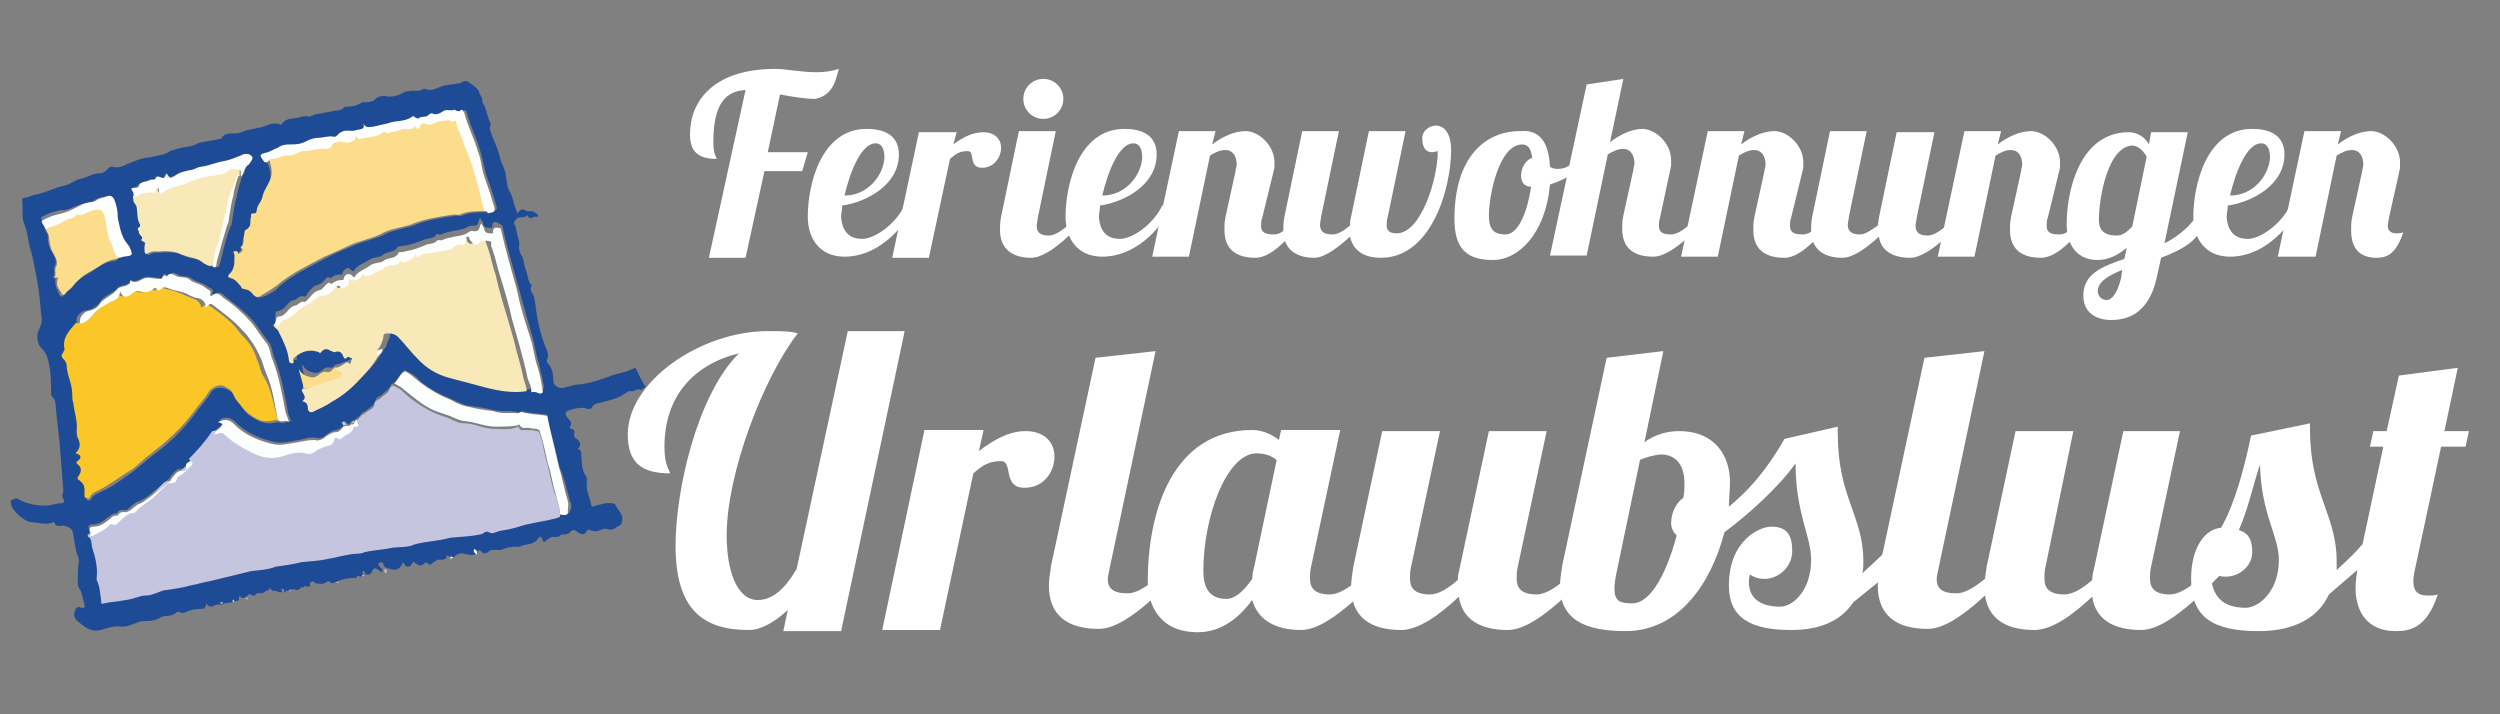 <?xml version="1.0" encoding="utf-8"?>
<!-- Generator: Adobe Illustrator 23.0.1, SVG Export Plug-In . SVG Version: 6.00 Build 0)  -->
<svg version="1.1" id="Ebene_1" xmlns="http://www.w3.org/2000/svg" xmlns:xlink="http://www.w3.org/1999/xlink" x="0px" y="0px"
	 viewBox="0 0 225 64.3" style="enable-background:new 0 0 225 64.3;" xml:space="preserve">
<rect x="0" y="0" width="225" height="64.3" fill="#808080" stroke="none"/>
<style type="text/css">
	.st0{fill:#1E4B96;}
	.st1{fill:#C6C5DF;}
	.st2{fill:#FBC728;}
	.st3{fill:#FBDD8C;}
	.st4{fill:#FAE9B8;}
	.st5{fill:#FDFEFE;}
	.st6{fill:#FFFFFF;}
</style>
<g>
	<path class="st0" d="M57.2,33.1c-0.2,0.1-0.3,0.1-0.5,0.2c-0.6,0.3-1.3,0.3-1.9,0.6c-0.9,0.3-1.7,0.6-2.7,0.7
		c-0.4,0-0.9,0.2-1.4,0.3c-0.4,0.1-0.9-0.2-0.9-0.6c0-0.6-0.1-1.2-0.5-1.6c-0.1-0.1-0.1-0.2-0.1-0.3c0.3-0.4,0-0.9-0.2-1.4
		c-0.3-0.9-0.6-1.9-0.7-2.8c-0.1-0.4-0.1-0.9-0.2-1.3c0-0.4-0.5-0.7-0.3-1.1c0.1-0.1,0-0.2,0-0.2c-0.3-0.3-0.3-0.8-0.4-1.1
		c-0.2-0.4-0.2-0.9-0.4-1.4c-0.2-0.3-0.3-0.6-0.3-0.9c0.1-0.3,0-0.6-0.1-0.9c-0.1-0.3-0.1-0.8-0.3-1.1c-0.1-0.2,0-0.3,0.2-0.5
		c0.3-0.3,0.7,0,0.9-0.3c0.1,0,0.1,0,0.1,0c0.2,0.4,0.3,0.2,0.6,0.1c0.2,0,0.3,0.1,0.3-0.1c0-0.2-0.2-0.2-0.3-0.3
		C48,19,47.7,19,47.4,19c-0.3-0.2-0.5-0.3-0.8,0.2c-0.4-0.7-0.4-1.5-0.8-2.1c-0.2-0.4-0.2-0.9-0.3-1.5c-0.1-0.5-0.4-0.9-0.5-1.4
		c-0.2-0.9-0.6-1.6-0.9-2.5c-0.1-0.3,0.2-0.5,0-0.7c-0.3-0.6-0.3-1.3-0.7-1.8c0-0.1,0-0.1,0-0.1c0.1-0.3-0.3-0.6-0.3-0.9
		c-0.2-0.3-0.6-0.6-0.9-0.8c-0.3-0.2-0.5-0.1-0.8,0.1c0,0-0.1,0-0.2,0c-0.3,0.1-0.8,0.1-1.2,0.2c-0.6,0.1-1,0.6-1.7,0.3
		c-0.1,0-0.2,0-0.2,0c-0.4,0.3-0.9,0.1-1.3,0.2c-0.3,0-0.4,0.1-0.6,0.2c-0.4,0.2-0.8,0.3-1.2,0.3c-0.4-0.1-0.9-0.1-1.2,0.2
		c-0.3,0.3-0.6,0.3-0.9,0.3h-0.3c-0.4,0.3-0.9,0.4-1.4,0.4c-0.3,0-0.4,0.3-0.6,0.3c-0.8,0.1-1.5,0.3-2.3,0.4
		c-0.2,0.1-0.3,0.2-0.5,0.2c-0.3-0.1-0.7,0-1,0.1c-0.4,0.1-1,0-1.4,0.5c0,0.1-0.1,0.2-0.2,0.1c-0.6-0.3-1.3,0.2-1.9,0.3
		c-0.5,0.1-1.1,0.2-1.6,0.4c-0.6,0.3-1.4-0.2-1.8,0.6c0,0-0.1,0-0.2,0c-0.6,0.2-1.3,0.2-1.9,0.4c-0.5,0.3-1,0.3-1.5,0.4
		c-0.3,0.1-0.8,0.2-1,0.3c-0.3,0.2-0.3,0.2-0.6,0.3c-0.6,0.1-1.1,0.3-1.6,0.3c-0.5,0.1-1,0.3-1.5,0.5c-0.4,0.2-1,0.5-1.5,0.3
		c-0.2,0-0.3,0.1-0.4,0.2c-0.2,0.2-0.4,0.4-0.7,0.4c-0.7,0-1.2,0.4-1.8,0.5c-0.4,0.1-0.9,0.5-1.4,0.6c-0.9,0.2-1.6,0.6-2.5,0.8
		c-0.3,0-0.8,0.3-1.1,0.3C2,17.8,2,17.9,2,18.1c0.1,0.7-0.1,1.4,0.2,2.1c0.3,0.7,0.3,1.4,0.5,2.1c0.3,0.9,0.4,1.8,0.6,2.7
		c0.2,1,0.3,2.1,0.4,3.2c0.1,0.5,0.1,0.9-0.2,1.5c-0.3,0.5-0.1,1.4,0.3,1.7c0.3,0.3,0.4,0.6,0.5,0.9c0.3,1.1,0.3,2.1,0.3,3.3
		C4.8,35.8,5,36,5,36.4c0.1,1.3,0.3,2.6,0.4,3.9c0.1,1.3,0.2,2.5,0.3,3.8c0,0.3-0.2,0.5,0,0.8c0.2,0.3,0,0.4-0.3,0.4
		c-0.4,0-0.8,0.2-1.2,0.2c-0.9,0-1.7-0.1-2.6-0.6c-0.3-0.1-0.5,0.1-0.7,0.2C1,45.1,1,45.2,1,45.4C1.1,46,2.3,47,2.8,47
		c0.7,0,1.3,0.3,2,0h0.1c0.1,0.5,0.5,0.3,0.8,0.3c0.5,0.1,0.9,0.3,0.9,0.9c0.1,0.6,0.2,1.1,0.3,1.6C7,50,7.1,50.2,7.1,50.5
		C7,51.1,7,51.8,7,52.4c0,0.2,0,0.3,0.1,0.5c0.3,0.4,0.3,0.9,0.5,1.5c0.1,0.3,0,0.3-0.3,0.3c-0.4-0.2-0.5,0.1-0.6,0.4
		c-0.1,0.4,0.1,0.7,0.4,0.9c0.6,0.5,1.1,0.9,2,0.7c0.6-0.2,1.2-0.4,1.9-0.3c0.3,0,0.7-0.1,0.9-0.2c0.3-0.1,0.7-0.3,1-0.3
		c0.5,0,1,0,1.5-0.3c0.4-0.3,1,0,1.5-0.5c0.1-0.1,0.2,0,0.3,0c0.2,0.1,0.3,0.1,0.5,0c0.4-0.2,0.9-0.3,1.4-0.3c0.3,0,0.4-0.1,0.5-0.5
		c0.2,0.4,0.4,0.3,0.7,0.2c0.1-0.1,0.3-0.1,0.3-0.1H20c0.3-0.2,0.6-0.1,0.9-0.2c0-0.2,0.1-0.2,0.2-0.1c0.2,0,0.3,0,0.4-0.1v-0.3
		c0.1-0.1,0.2,0,0.2,0.1H22c0-0.1,0.1-0.1,0.2-0.1c0.1-0.1,0.2-0.3,0.3-0.2c0.1,0,0.1,0,0.2,0.1c0.2,0,0.3,0,0.3-0.1
		c0.2-0.2,0.3-0.1,0.5-0.1c0.1,0,0.3-0.1,0.3-0.1c0.1-0.2,0.6-0.1,0.4-0.5c0.2,0.3,0.3,0.4,0.7,0.4c0.1,0,0.1,0.1,0.2,0.1h0.3
		c0-0.1-0.1-0.2-0.1-0.3c0.3-0.1,0.3,0.2,0.3,0.3h0.1c0-0.1,0.1-0.2,0.2-0.1c0.1-0.1,0.3-0.1,0.3-0.1c0.2-0.2,0.3,0,0.5,0
		c0.1,0,0.3-0.1,0.3-0.1c0-0.2,0.3-0.1,0.4-0.2c0-0.1,0.1-0.1,0.2,0h0.3v-0.3c0.2-0.3,0.3-0.2,0.5,0c0.3,0,0.5,0.1,0.8,0
		c0.2-0.1,0.3-0.3,0.5-0.1c0.1,0,0.1,0.1,0.2,0.1c0.2-0.1,0.3-0.1,0.3-0.1c0.6-0.3,1.2-0.4,1.9-0.4c0-0.1,0.1-0.3,0.3-0.1h0.3
		c0-0.1,0-0.1,0-0.2c0-0.1-0.2-0.2,0-0.3c0.2,0,0.1,0.2,0.2,0.3c0.3,0,0.4,0.1,0.6-0.3c0.1-0.3,0.3-0.3,0.6-0.1
		c0.1,0.1,0.2,0.2,0.3,0.2v-0.3c-0.1-0.1-0.3-0.2-0.3-0.3c-0.1-0.2,0-0.2,0.1-0.3c0.1,0,0.3,0,0.3,0.1c0,0.4,0.3,0.4,0.6,0.5
		c0.6,0.2,0.9,0,1.2-0.6c0.1,0.2,0.2,0.4,0.4,0.4c0.3,0,0.3-0.2,0.4-0.3c0.1-0.2,0.2-0.1,0.3,0c0.3,0.2,0.5,0.3,0.8,0
		c0.1-0.1,0.2-0.1,0.3,0c0.2,0.2,0.3,0.1,0.4,0c0.2-0.2,0.4-0.2,0.4-0.3c0.3-0.1,0.6,0.1,0.9-0.2c0,0-0.1-0.1,0-0.2
		c0.1,0,0.2,0,0.2,0.1c0.2-0.1,0.3,0.2,0.5,0c0.3-0.4,0.9-0.3,1.2-0.2c0.4,0.1,0.7,0.1,0.9-0.3c0.1-0.1,0.2-0.1,0.3,0
		c0.2,0.3,0.4,0.2,0.6,0.1c0.3-0.3,0.6-0.2,0.9-0.2h0.3c0.6-0.3,1.1-0.3,1.6-0.3c0.1,0,0.1,0,0.1,0c0.5-0.3,1.2-0.1,1.6-0.7
		c0.1-0.2,0.3-0.3,0.4,0c0.1,0.4,0.3,0.3,0.4,0.1c0.1-0.1,0.2-0.1,0.3-0.2c0.3-0.2,0.8,0.1,1-0.3h0.1c0.2,0,0.6,0,0.7-0.2
		c0.3-0.3,0.5-0.2,0.7,0c0.3,0.2,0.6,0.3,0.8-0.1c0.1-0.2,0.2-0.1,0.3-0.1c0.2,0.1,0.3,0.1,0.4,0.1c0.4,0.1,0.7-0.3,1.1-0.2
		c0.3,0.1,0.6,0.1,0.8-0.1c0.2-0.2,0.5-0.1,0.6-0.6c0.1-0.6-0.3-0.9-0.6-1.4c0-0.2-0.2-0.2-0.3-0.2c-0.5-0.1-1,0.1-1.5,0.2
		c-0.2,0.1-0.3,0.2-0.4-0.1c-0.1-0.6-0.4-1.1-0.4-1.7c0-0.3,0.1-0.7-0.1-0.9c-0.4-0.6-0.3-1.3-0.4-2c0-0.3-0.1-0.3-0.3-0.4
		c0.3-0.3,0.3-0.6-0.1-0.9c-0.2-0.1-0.3-0.3-0.2-0.6c0-0.1,0-0.2-0.2-0.3c-0.1,0-0.3-0.1-0.2-0.2c0.3-0.4-0.1-0.6-0.3-0.9
		c-0.2-0.3-0.1-0.5,0.3-0.6c0.3-0.1,0.7-0.2,1.1-0.2c0.3,0,0.8,0.3,0.9-0.1c0.3-0.4,0.7-0.3,0.9-0.4c1.2-0.3,1.5-0.4,2.4-1
		c0.1,0,0.1,0,0.2,0c0.3,0.1,0.5-0.3,0.9-0.1c0.1-0.1,0.3-0.2,0.4-0.3C57.8,34.4,57.5,33.7,57.2,33.1z M45.2,20.3
		c0.4,1.8,0.9,3.5,1.4,5.3c0.4,1.5,0.8,2.9,1.2,4.3c0.3,0.9,0.4,1.9,0.7,2.8c0.1,0.6,0.3,1.2,0.4,1.8c0.1,0.3,0.1,0.6-0.3,0.5
		c-0.2-0.1-0.4,0.1-0.6,0c-1.2,0.2-2.4,0-3.6-0.3c-1.1-0.3-2.3-0.6-3.4-0.9c-1.1-0.3-2.1-0.9-2.9-1.8c-0.6-0.7-1.1-1.3-1.7-1.9
		c-0.2-0.3-0.5-0.3-0.9-0.3c-0.2,0-0.4,0.1-0.4,0.3c0,0.3-0.2,0.6-0.3,0.9c0,0.3-0.3,0.4-0.4,0.7c-0.4,0.7-0.9,1.3-1.5,1.9
		c-0.8,0.9-1.6,1.6-2.7,2.2c-0.4,0.3-0.9,0.5-1.5,0.8c-0.4,0.2-0.6,0.2-0.6-0.3c0-0.3-0.1-0.5-0.5-0.6c0.5-0.4-0.3-0.8,0-1.1
		c-0.1-0.6-0.4-1.1-0.4-1.8c0.2,0.3,0.4,0.6,0.9,0.7c0.3,0.1,0.5,0.1,0.8-0.1c0.3-0.3,0.5-0.4,0.9-0.3c0.3,0,0.3-0.4,0.6-0.3
		c0.3-0.1,0.5-0.2,0.8-0.3c0.2,0,0.3-0.3,0.5-0.1c0.1,0.1,0.1-0.1,0.2-0.2c0.1-0.1,0-0.3-0.1-0.3c-0.1-0.1-0.2-0.1-0.3,0
		c-0.2,0.2-0.3,0.1-0.3-0.1c-0.2-0.3-0.3-0.5-0.8-0.4c-0.1,0.1-0.2,0-0.3-0.1c-0.3-0.2-0.6-0.3-0.9,0.1c0,0.1-0.1,0-0.2,0
		c-0.8-0.3-1.5,0-2.1,0.4c-0.2,0.1-0.2,0.2-0.2,0.3c0,0.1,0.1,0.3-0.1,0.3c-0.2,0-0.3-0.1-0.3-0.3c-0.1-0.9-0.5-1.7-0.9-2.5
		c-0.1-0.3-0.3-0.4-0.5-0.6c-0.2-0.2-0.1-0.4-0.1-0.9l0.1-0.1c0.8,0,0.9-0.9,1.6-1c0.3-0.1,0.5-0.5,0.9-0.3c0.1,0,0.2-0.1,0.2-0.2
		c0.3-0.4,0.6-0.8,1.1-0.9c0.3-0.1,0.5-0.4,0.7-0.6c0.3-0.2,0.3,0.2,0.4,0c0.2-0.2,0.5-0.3,0.9-0.3c0.1,0.1,0.1-0.2,0.2-0.3
		c0.3-0.3,0.4-0.4,0.7-0.1c0.1,0.1,0.2,0.2,0.3,0c0.3-0.5,0.9-0.6,1.3-0.9c0.4-0.3,0.9-0.2,1.2-0.4c0.3-0.4,1.1-0.2,1.4-0.8
		c0,0,0.4-0.1,0.7-0.1c0.5-0.1,1.1-0.3,1.6-0.5c0.4-0.2,0.9-0.1,1.1-0.4c0.1-0.3,0.3,0,0.5-0.1c0.6-0.3,1.3-0.3,2-0.5
		c0.3-0.1,0.5-0.3,0.8-0.3c0.6,0.1,0.5-0.3,0.7-0.7c0.1,0.2,0.3,0.4,0.3,0.6c0.1,0.3,0.4,0.3,0.6,0.3c0.3,0.1,0.2-0.3,0.2-0.3
		c0.1-0.3,0.3-0.2,0.4-0.2C45,20.2,45.1,20.2,45.2,20.3z M22.8,19.6c0.1,0,0.2-0.1,0.2-0.2c0-0.4,0.4-0.8,0.5-1.2
		c0.1-0.6,0.5-1.1,0.7-1.6c0.3-0.7,0.1-1.3-0.1-1.9c-0.1,0-0.1,0-0.1,0c-0.5-0.7-0.5-0.7,0.3-0.9c0.3-0.1,0.7-0.3,0.9-0.4
		c0.3-0.1,0.8-0.3,1.1-0.3c0.5-0.1,0.9-0.1,1.5-0.3c0.3-0.2,0.8-0.3,1.1-0.3c0.4,0,0.9-0.2,1.3-0.1c0.3,0.1,0.4-0.3,0.7-0.4
		c0.4-0.3,0.9-0.1,1.4-0.2c0.3-0.1,0.8,0,0.6-0.6c0.2,0.6,0.6,0.3,0.9,0.3c0.4-0.1,0.9-0.2,1.3-0.3c0.7-0.3,1.5-0.2,2.2-0.6
		c0.1,0,0.2,0,0.3,0.1c0.1,0,0.2,0.1,0.2,0.1c0.3-0.3,0.8-0.1,0.9-0.3c0.1-0.3,0.3-0.3,0.4-0.2c0.4,0.2,0.7,0.1,1-0.2
		c0.3-0.2,0.6,0,0.9-0.1c0.2-0.1,0.4,0.3,0.7,0C41.8,9.8,42,10,42,10.1c0.3,1.2,0.9,2.3,1.2,3.4c0.2,0.6,0.3,1.3,0.5,2
		c0.2,0.7,0.5,1.4,0.7,2.1c0.1,0.3,0.2,0.7,0.3,1c0.1,0.4-0.3,0.4-0.6,0.5c-0.1,0-0.3,0.1-0.3,0c-0.8,0-1.5,0-2.2,0.3
		c-0.2,0.1-0.3,0-0.5,0c-1.4,0.2-2.7,0.4-3.9,0.9c-0.9,0.3-1.9,0.4-2.8,0.9c-0.9,0.4-2,0.6-2.8,1c-0.7,0.3-1.5,0.6-2.2,1
		c-1.5,0.8-3,1.5-4.3,2.6c-0.3,0.4-0.9,0.7-1.4,0.9c-0.3,0.1-0.5,0.2-0.8-0.2c-0.2-0.2-0.4-0.4-0.8-0.4c-0.1,0-0.1-0.1-0.2-0.2
		c-0.3-0.3-0.5-0.7-1-0.8c-0.2,0-0.2-0.2-0.1-0.3c0.5-0.3,0.5-0.9,0.5-1.5c0-0.1,0.1-0.2,0-0.3C21,23,21.1,23,21.3,23
		c0.1,0.3,0.2,0.1,0.2,0.2c0.2-0.1,0.2-0.2,0.1-0.3c-0.1,0-0.2-0.1-0.1-0.2c0.4-0.3,0.3-0.9,0.4-1.4C22,21.2,22,21,22,21
		c0.7-0.2,0.5-0.8,0.5-1.2C22.5,19.7,22.5,19.5,22.8,19.6z M12.1,16.9c0.1-0.1,0.2-0.1,0.3-0.2c0.2-0.4,0.7-0.3,1-0.5
		c0.2-0.1,0.5,0.2,0.6-0.3c0.1,0,0.2,0,0.2,0c0.5,0.2,0.5,0.2,0.7-0.3c0.2,0.4,0.3,0.4,0.8,0.2c0.4-0.3,0.9-0.4,1.4-0.5
		c0.3,0,0.6-0.3,1-0.3c0.7-0.1,1.3-0.4,2-0.5c0.5-0.1,1-0.3,1.5-0.5c0.3-0.2,0.7-0.2,0.9,0c0.2,0.2,0,0.5-0.2,0.8
		c-0.3,0.3-0.2,0.8-0.5,1c-0.2,0.7-0.4,1.3-0.5,1.9c-0.2,0.7-0.3,1.5-0.4,2.1c0,0.3-0.1,0.5-0.2,0.7c-0.4,1-0.6,2.1-0.9,3.2
		c-0.1,0.4-0.2,0.4-0.5,0.3c-0.3,0-0.6-0.1-0.9-0.3c-0.3-0.3-0.9-0.4-1.3-0.5c-0.3-0.1-0.4-0.1-0.6-0.2c-0.5-0.3-1.2-0.3-1.7-0.3
		c-0.4,0.1-0.9-0.1-1.3,0.2c-0.3,0.2-0.3-0.3-0.3-0.5c0-0.2,0.2-0.4-0.2-0.6c-0.1,0-0.1-0.1-0.1-0.1c0.3-0.3-0.2-0.4-0.2-0.7
		c0-0.2-0.3-0.3,0.1-0.5c0,0,0-0.1,0-0.2c-0.3-0.5-0.1-1-0.3-1.5c-0.1-0.2-0.3-0.4-0.3-0.7c0-0.2-0.1-0.3,0-0.4
		C12,17.5,12,17.4,12,17.3C11.8,17.2,11.7,16.9,12.1,16.9z M5.3,26.4c-0.2-0.4-0.4-0.8-0.3-1.3c0.2-0.3-0.1-0.1-0.2-0.1H4.8
		c-0.1,0,0-0.1,0-0.1c0.2-0.3,0-0.7,0.1-0.9c0.3-0.5,0-0.9-0.2-1.3c-0.3-0.4-0.4-0.9-0.4-1.5c0-0.3-0.4-0.5-0.3-0.9
		c0,0,0-0.1-0.1-0.2c-0.3-0.6-0.3-0.5,0.3-0.8c0.4-0.2,0.9-0.3,1.3-0.4C6,19,6.6,18.6,7.2,18.4c0.4-0.1,0.9-0.1,1.2-0.3
		c0.3-0.3,0.7-0.3,1-0.4c0.3-0.2,0.6,0.1,0.7,0.3c0.2,0.5,0.2,1.1,0.3,1.6c0.2,0.9,0.3,1.7,0.9,2.4c0.1,0,0.1,0.1,0.1,0.1
		c0.5,0.9,0.5,0.9-0.5,1c-0.1,0-0.2,0.1-0.3,0.1c0,0.1-0.1,0.3-0.3,0.3c-0.9,0-1.6,0.7-2.3,1.1c-0.6,0.3-1.2,0.7-1.6,1.3
		c-0.2,0.3-0.5,0.4-0.7,0.7C5.7,26.7,5.4,26.8,5.3,26.4z M7.8,44.4c0-0.5,0.1-1-0.5-1.3c-0.2-0.1-0.1-0.3,0-0.4
		c0.2-0.3,0.3-0.7-0.1-1c-0.2-0.1-0.1-0.3,0.1-0.4c0.3-0.3,0.1-0.5-0.3-0.6c-0.1,0.1-0.1,0.1-0.1,0.1c-0.1-0.1-0.1-0.1,0-0.1
		c0.3-0.3,0.4-0.6,0.2-1.3C7,39.1,7,39,7,38.7c0.1-0.9-0.2-1.6-0.3-2.5c-0.1-0.3-0.1-0.6-0.1-0.9c0.1-0.3-0.1-0.8-0.2-1.1
		c-0.2-0.4-0.3-0.9-0.3-1.4c0-0.3-0.2-0.5-0.3-0.6c-0.3-0.3-0.1-0.4,0-0.6c0-0.1,0.1-0.3,0.1-0.3c-0.2-1,0.5-1.6,1-2.3
		c-0.1-0.5,0.3-1,1-1.1c0.5-0.1,0.9-0.4,1.1-0.7c0.3-0.6,1-0.7,1.5-1.2c0.2-0.3,0.6-0.3,0.9-0.4c0.1-0.1,0.3-0.1,0.3-0.3
		c0,0,0-0.1,0.1-0.1c0.6,0.3,0.9-0.3,1.5-0.3c0.3,0,0.7,0.1,1,0.1c0.2,0.1,0.3,0.1,0.3-0.1c0.1-0.3,0.3-0.3,0.4-0.1
		c0,0.1,0.2,0.1,0.2,0c0.3-0.5,0.7-0.1,1,0c0.3,0.1,0.8,0,1.1,0.3c0.4,0.3,0.9,0.3,1.4,0.7c0.3,0.2,0.6,0.2,0.4,0.6
		c0,0.1,0.1,0.2,0.2,0.1c0.4-0.4,0.8,0,1,0.2c0.9,0.7,1.8,1.4,2.5,2.2c0.5,0.6,0.9,1.3,1.4,1.9c0.3,0.4,0.3,0.9,0.5,1.4
		c0.6,1.5,0.9,3.2,1.2,4.8c0,0.3,0.2,0.6,0.3,0.9c-0.4,0-0.7,0.3-1.1,0.1c-0.3,0-0.5,0.1-0.8,0.1c-0.7,0-1.2-0.3-1.7-0.6
		c-0.5-0.3-0.8-0.9-1.2-1.3c-0.3-0.3-0.3-0.8-0.7-1c-0.3-0.2-0.6-0.3-0.9-0.3c-0.3,0-0.6,0.1-0.8,0.4c-0.4,0.7-1,1.3-1.5,2
		c-1.1,1.5-2.4,2.7-3.9,3.8c-0.5,0.4-1.1,0.9-1.7,1.4c-0.9,0.6-1.7,1.3-2.7,1.7c-0.3,0.2-0.8,0.3-1,0.7c-0.2,0.3-0.3,0.1-0.4,0.1
		C7.8,44.6,7.8,44.5,7.8,44.4z M42.9,49.9c-0.3-0.2-0.3-0.3-0.2-0.5C43,49.5,43,49.6,42.9,49.9z M51.3,45.1c0.2,0.3,0.1,0.7,0,0.9
		c-0.1,0.3-0.4,0.3-0.8,0.3c-0.3,0.3-0.7,0.2-1,0.3c-0.9,0.3-1.8,0.3-2.7,0.6c-0.6,0.2-1.2,0.3-1.8,0.4c-0.3,0.1-0.6,0.3-0.9,0.1
		c-0.3-0.2-0.5,0.1-0.8,0.2c-0.9,0.2-1.8,0.1-2.7,0.3c-1,0.3-2.1,0.3-3.2,0.6c-0.6,0.3-1.3,0.2-2,0.3c-0.8,0.2-1.6,0.2-2.5,0.4
		c-0.4,0.1-0.9,0.1-1.3,0.2c-0.7,0.2-1.3,0.3-2,0.4c-0.8,0.2-1.6,0.2-2.4,0.3c-0.8,0.2-1.5,0.2-2.3,0.4c-0.7,0.3-1.5,0.3-2.2,0.4
		c-1.2,0.3-2.5,0.6-3.7,0.9c-0.6,0.2-1.2,0.3-1.8,0.4c-0.7,0.2-1.4,0.3-2.1,0.4c-0.3,0-0.7,0.1-1,0.3c-0.3,0.2-0.5,0.2-0.9,0.2
		c-0.3-0.1-0.6,0.1-0.9,0.2c-0.9,0.3-1.9,0.3-2.8,0.5c-0.3,0.1-0.3,0-0.3-0.3c-0.1-0.6-0.1-1.3-0.4-1.8c0,0,0-0.1,0-0.2
		C9,51,8.8,50.1,8.4,49.3c-0.2-0.3,0-0.8-0.4-1c-0.1,0,0-0.1,0-0.2c0-0.2,0.1-0.3,0-0.5c-0.1-0.2,0-0.4,0.3-0.4c0.6,0,1-0.3,1.5-0.7
		c0.2-0.1,0.3-0.3,0.6-0.3h0.1c0.2-0.4,0.6-0.3,0.9-0.3c0.3-0.2,0.5-0.5,0.9-0.7c0.9-0.3,1.5-1,2.2-1.5c0.3-0.3,0.7-0.5,0.9-0.9
		c0.3-0.3,0.5-0.7,1-0.6c0.1,0,0.3-0.1,0.3-0.2c0.1-0.3,0.3-0.4,0.6-0.6c0.8-0.8,1.4-1.6,2.1-2.5c0-0.3,0.3-0.4,0.5-0.6
		c0.3-0.3,0.3-0.4-0.2-0.5c0.6-0.3,1-0.3,1.5,0.2c0.9,0.9,2,1.4,3.2,1.7c0.9,0.3,1.7,0,2.5-0.1c0.5-0.1,1-0.3,1.5-0.2
		c0.3,0.1,0.7,0,1-0.3c0.3-0.2,0.6-0.4,0.9-0.4c0.3-0.1,0.5-0.3,0.7-0.5c-0.1-0.1-0.2-0.2-0.1-0.3c0.1-0.1,0.2,0.1,0.3,0.2
		c0.2,0.1,0.3,0,0.4-0.1c0-0.1,0.2-0.2,0.3-0.2c0.1-0.1,0.3-0.2,0.4-0.3c0.1-0.1,0.3-0.3,0.3-0.4c0.3,0,0.5-0.3,0.8-0.5
		c0.3-0.2,0.3-0.3,0.4-0.6c0.1-0.3,0.4-0.3,0.6-0.5c0.3-0.3,0.7-0.5,0.8-0.9c0.1-0.1,0.3-0.1,0.3-0.2c0.3-0.2,0.4-0.6,0.7-0.9
		c0.2-0.2,0.3-0.2,0.4-0.1c0.5,0.2,0.9,0.5,1.2,0.9c0.9,0.7,1.8,1.2,2.8,1.6c0.5,0.2,1,0.5,1.5,0.6c0.8,0.1,1.5,0.2,2.3,0.4
		c0.8,0.2,1.5,0,2.2,0.2c0.2,0.1,0.3-0.1,0.4-0.1c0.7,0.2,1.5,0.2,2.1,0.3c0.2,0,0.2,0.2,0.2,0.3c0.3,1.4,0.7,2.8,1,4.3
		C50.8,43,51,44,51.3,45.1z"/>
	<path class="st1" d="M64.8,31.8c-0.1-0.3-0.2-0.4,0-0.7c0.1,0.3,0.2,0.4,0.2,0.6C64.9,31.8,64.8,31.8,64.8,31.8z"/>
	<path class="st1" d="M30.2,52.4c0.1,0,0.2,0,0.3-0.1C30.5,52.5,30.4,52.5,30.2,52.4z"/>
	<path class="st1" d="M34.6,51.5c0-0.1,0-0.2,0-0.3c0.1,0,0.2,0.1,0.2,0.2C34.8,51.6,34.7,51.6,34.6,51.5z"/>
	<path class="st1" d="M32.5,51.9c0.1-0.1,0.2-0.3,0.3-0.1C32.6,51.9,32.6,51.9,32.5,51.9z"/>
	<path class="st1" d="M19.8,54.2c0.1,0,0.2,0,0.3,0C19.9,54.4,19.9,54.4,19.8,54.2z"/>
	<path class="st1" d="M26,53.2c0-0.1,0.1-0.2,0.2-0.1C26,53.2,26,53.2,26,53.2z"/>
	<path class="st1" d="M22.1,53.9c0.1-0.1,0.1-0.1,0.2-0.1C22.3,53.9,22.3,54,22.1,53.9z"/>
	<path class="st1" d="M20.9,54.1C21,54,21,53.9,21.1,54C21,54.2,21,54.2,20.9,54.1z"/>
	<path class="st1" d="M32.2,37.8c0.1-0.2,0.3-0.3,0.3-0.4l0,0c0.3-0.1,0.5-0.4,0.8-0.5c0.3-0.2,0.4-0.3,0.4-0.6
		c0.1-0.3,0.4-0.3,0.6-0.5c0.3-0.3,0.7-0.4,0.8-0.9c0-0.1,0.2-0.1,0.3-0.2c0.3,0.2,0.7,0.3,0.9,0.6c0.9,0.8,1.9,1.5,3.1,2
		c0.3,0.1,0.6,0.2,0.9,0.3c0.5,0.2,0.9,0.5,1.5,0.5c0.9,0,1.7,0.5,2.7,0.5c0.6,0,1.3,0.1,1.9-0.1c0.1,0,0.3-0.2,0.3,0
		c0.2,0.3,0.3,0.2,0.6,0.2c0.3,0,0.7,0,1,0.1c0.2,0,0.2,0.1,0.3,0.3c0.3,0.9,0.4,1.9,0.7,2.8c0.2,0.9,0.4,1.9,0.7,2.7
		c0.2,0.6,0.4,1.2,0.4,1.9c-0.3,0.2-0.7,0.2-1,0.3c-0.9,0.2-1.8,0.3-2.7,0.6c-0.6,0.2-1.2,0.3-1.8,0.4c-0.3,0.1-0.6,0.3-0.9,0.1
		c-0.3-0.2-0.5,0.2-0.8,0.2c-0.9,0.2-1.8,0.2-2.7,0.3c-1,0.3-2.1,0.3-3.2,0.6c-0.6,0.3-1.3,0.2-2,0.3c-0.9,0.2-1.7,0.2-2.5,0.4
		c-0.4,0.2-0.9,0.1-1.3,0.2c-0.7,0.1-1.3,0.3-2,0.4c-0.8,0.2-1.6,0.2-2.4,0.3c-0.8,0.2-1.5,0.3-2.3,0.4c-0.7,0.3-1.5,0.3-2.2,0.4
		c-1.2,0.3-2.5,0.6-3.7,0.9c-0.6,0.1-1.2,0.3-1.8,0.4c-0.7,0.2-1.4,0.3-2.1,0.4c-0.3,0-0.7,0.2-1,0.3c-0.3,0.1-0.5,0.2-0.9,0.2
		c-0.3,0-0.6,0.1-0.9,0.2c-0.9,0.3-1.9,0.3-2.8,0.5c-0.3,0.1-0.3,0-0.3-0.3c-0.1-0.6-0.1-1.2-0.4-1.8c0-0.1,0-0.1,0-0.2
		c0.1-0.9-0.1-1.8-0.4-2.7c-0.1-0.3,0-0.9-0.4-1c0,0,0-0.1,0-0.2c0.1,0,0.3,0,0.3-0.1c0.5-0.3,1.1-0.5,1.5-1c0.1-0.1,0.1,0,0.2,0
		c0.3,0.1,0.4,0,0.6-0.2c0.3-0.3,0.6-0.6,1-0.8c0.2-0.1,0.3,0,0.6-0.2c0.3-0.3,0.8-0.6,1.1-0.9c0.5-0.3,0.9-0.7,1.2-1.1
		c0.3-0.3,0.4-0.5,0.8-0.5c0.3,0.1,0.4-0.1,0.5-0.3s0.3-0.3,0.3-0.4c0.3-0.2,0.5-0.5,0.9-0.8c0.2-0.1,0.3-0.3,0.1-0.5
		c0.8-0.8,1.5-1.6,2.1-2.5c0.3,0,0.6-0.3,0.9,0c0.6,0.7,1.4,1.1,2.2,1.5c0.9,0.4,1.9,0.7,2.9,0.5c0.8-0.2,1.5-0.4,2.2-0.3
		c0.3,0.1,0.7,0,0.9-0.2c0.3-0.3,0.7-0.4,1.2-0.5c0.3-0.1,0.6-0.3,0.5-0.6l0,0c0.2,0,0.4,0.3,0.6,0c0.3-0.3,0.9-0.3,1-0.9l0.1-0.1
		C32.5,38.4,32.2,38,32.2,37.8z"/>
	<path class="st2" d="M25,37.8c-0.3,0-0.5,0.1-0.8,0.1c-0.6,0.1-1.2-0.2-1.7-0.6C22,37,21.7,36.5,21.3,36c-0.3-0.3-0.3-0.8-0.7-1
		c-0.3-0.2-0.6-0.4-0.9-0.3c-0.3,0-0.5,0.2-0.8,0.4c-0.4,0.7-1,1.3-1.5,2c-1.1,1.5-2.5,2.7-3.9,3.8c-0.6,0.4-1.1,1-1.7,1.4
		c-0.9,0.5-1.7,1.2-2.7,1.7c-0.3,0.2-0.8,0.3-1,0.7c-0.1,0.3-0.3,0.1-0.4,0.1s-0.1-0.2-0.1-0.3c0-0.5,0.1-0.9-0.5-1.3
		c-0.2-0.1-0.1-0.3,0-0.4c0.2-0.3,0.3-0.7-0.1-1c-0.2-0.1-0.1-0.3,0.1-0.4c0.3-0.3,0.1-0.5-0.3-0.6l0,0C7.2,40.4,7.3,40,7,39.4
		c-0.1-0.2-0.1-0.4-0.1-0.6c0.1-0.9-0.2-1.6-0.3-2.5c-0.1-0.3-0.1-0.6-0.1-0.9c0-0.3-0.1-0.8-0.2-1.1c-0.1-0.4-0.3-0.9-0.3-1.4
		c0-0.3-0.2-0.5-0.3-0.6c-0.3-0.3-0.1-0.4,0-0.6c0-0.1,0.2-0.3,0.1-0.3c-0.2-1,0.4-1.6,1-2.3c0.5,0,0.9-0.3,1.1-0.7
		c0.4-0.6,1.1-0.8,1.6-1.2c0.4-0.3,0.9-0.3,0.9-1c0.3,0.5,0.6,0.6,1,0.3c0.2-0.2,0.4-0.3,0.6-0.3c0.5,0.1,0.9,0.3,1.4-0.2
		c0.1-0.1,0.2-0.1,0.3,0c0.1,0.1,0.2,0.2,0.3,0.1c0.3-0.3,0.6-0.2,0.9-0.1c0.6,0.1,1.1,0.3,1.6,0.5c0.2,0.1,0.4,0.2,0.7,0.3
		c0.6,0.2,0.9,0.5,0.9,0.9c0.4-0.3,0.4-0.3,0.6-0.3c1,0.7,2,1.4,2.7,2.3c0.2,0.3,0.3,0.4,0.6,0.7c0.5,0.5,0.9,1.2,1.1,1.9
		c0.2,0.4,0.3,0.9,0.5,1.4C24.5,35,24.6,36.5,25,37.8z"/>
	<path class="st3" d="M43.6,19c-0.8,0-1.5,0-2.2,0.3c-0.2,0.1-0.3,0-0.5,0c-1.4,0.2-2.7,0.4-3.9,0.9c-0.9,0.3-2,0.4-2.8,0.9
		c-0.9,0.4-1.9,0.6-2.8,1c-0.8,0.4-1.5,0.7-2.2,1c-1.5,0.8-3,1.5-4.3,2.6c-0.4,0.3-0.9,0.6-1.4,0.9c-0.3,0.2-0.5,0.2-0.8-0.2
		c-0.2-0.2-0.4-0.4-0.8-0.4c-0.1,0-0.2-0.1-0.2-0.2c-0.3-0.3-0.5-0.7-1-0.8c-0.2,0-0.2-0.2-0.1-0.3c0.5-0.4,0.5-1,0.5-1.5
		c0-0.1,0-0.2,0-0.3c-0.2-0.3,0-0.3,0.2-0.3l0.1,0.1c0.1,0.3,0.2,0,0.3,0c0.1-0.1,0.2-0.3,0.1-0.3s-0.2-0.1-0.1-0.2
		C22,22,21.9,21.4,22,21c0-0.1,0-0.2,0.1-0.3c0.6-0.3,0.4-0.8,0.5-1.2c0-0.2-0.1-0.3,0.3-0.3c0.1,0,0.2-0.1,0.2-0.2
		c0-0.5,0.4-0.8,0.5-1.2c0.1-0.6,0.5-1.1,0.7-1.6c0.3-0.7,0.1-1.3-0.1-1.9c0.3,0,0.3-0.3,0.6-0.3c0.5,0,0.9-0.3,1.5-0.3
		c0.5,0.1,0.8-0.4,1.3-0.4c0.7,0,1.4-0.3,2.1-0.2c0.2,0,0.4-0.1,0.5-0.3c0.3-0.3,0.6-0.4,1-0.3c0.6,0.1,1-0.1,1.2-0.5
		c0.2,0.2,0.2,0.3,0.3,0.2c0.7-0.2,1.5-0.1,2.1-0.6c0.1-0.1,0.2-0.1,0.2,0c0.2,0.2,0.3,0,0.5,0c0.4-0.1,0.9-0.3,1.3-0.3
		c0.3,0,0.5,0.2,0.8-0.2c0-0.1,0.2,0.1,0.2,0.2l0,0l0,0c0,0,0,0,0-0.1c0.2,0,0.3-0.1,0.3-0.2c0.2-0.3,0.4-0.3,0.7-0.2
		c0.3,0.2,0.5-0.1,0.8-0.2c0.1,0,0.2-0.1,0.3-0.1c0.3,0.2,0.8-0.3,1.1,0.1l0,0c0.4-0.3,0.4,0.1,0.4,0.3c0,0.1,0,0.3,0.1,0.3
		c0.3,0.4,0.4,0.9,0.6,1.5c0.6,1.5,1,3.1,1.5,4.7C43.4,18.2,43.6,18.6,43.6,19z"/>
	<path class="st4" d="M34,32.1c-0.4,0.7-0.9,1.3-1.5,1.9c-0.8,0.9-1.6,1.6-2.7,2.2c-0.4,0.3-0.9,0.5-1.5,0.8
		c-0.3,0.2-0.6,0.1-0.6-0.3s-0.2-0.5-0.5-0.6c0.6-0.4-0.2-0.8,0-1.1c0.6,0,1-0.3,1.6-0.5c0.5-0.2,1.1-0.3,1.6-0.5
		c0.2-0.1,0.2-0.1,0.3-0.3c0-0.1,0-0.2-0.1-0.2c-0.3,0.1-0.4-0.3-0.5-0.4c0.3,0,0.5-0.1,0.8-0.3c0.2-0.1,0.3-0.3,0.5-0.1
		c0.2,0.1,0.2-0.1,0.2-0.2c0.1-0.2,0.1-0.3-0.1-0.3c-0.1-0.1-0.2-0.1-0.3,0c-0.2,0.2-0.2,0-0.3-0.1c-0.1-0.3-0.3-0.6-0.8-0.4
		c-0.1,0-0.2-0.1-0.3-0.1c-0.3-0.2-0.6-0.3-0.9,0.1c-0.1,0.1-0.1,0.1-0.2,0c-0.8-0.3-1.5-0.1-2.1,0.4c-0.2,0.1-0.2,0.2-0.2,0.3
		c0,0.1,0.1,0.3-0.1,0.3c-0.2,0-0.3-0.1-0.3-0.3c-0.1-0.9-0.5-1.7-0.9-2.5c-0.1-0.3-0.3-0.3-0.5-0.6c0.2-0.3,0.3-0.5,0.5-0.6
		c0.9-0.2,1.3-1,2-1.3c0.6-0.3,0.9-1,1.7-0.9c0.3,0,0.7-0.3,0.9-0.6c0.2-0.3,0.4-0.3,0.6-0.1c0.3,0.3,0.3,0,0.4-0.1
		c0.2-0.1,0.3-0.3,0.3-0.4c0-0.1,0-0.2,0.2-0.2c0.4,0.1,0.7,0,0.9-0.3c0-0.1,0.1-0.2,0.2-0.2c0.7,0.3,1.1-0.4,1.7-0.4
		c0,0,0.1,0,0.1-0.1c0.1-0.3,0.3-0.3,0.5-0.3c0.3-0.1,0.8,0.1,1-0.4c0-0.1,0.1,0,0.2,0.1c0.5,0.1,1-0.3,1.2-0.7
		c0.1,0.1,0.3,0.4,0.3,0.2c0.4-0.4,0.9-0.3,1.4-0.4c0.5-0.2,1-0.2,1.5-0.3c0.3-0.1,0.6-0.5,0.8-0.4c0.5,0.2,0.4-0.3,0.6-0.4
		c0.1-0.1,0-0.2,0.1-0.3c0.2,0.1,0.1,0.2,0.2,0.3c0.3,0.5,0.5,0.6,0.9,0.2l0.1-0.1c0.3,0,0.5-0.1,0.7,0c0.2,0.1,0.1,0.3,0.2,0.4
		c0,0.1,0.1,0.2,0.1,0.3c0.3,0.8,0.4,1.6,0.7,2.4c0.3,1.4,0.7,2.7,1.1,4c0.2,0.7,0.4,1.4,0.6,2.1c0.2,1,0.6,2.1,0.8,3.2
		c0.1,0.4,0.3,0.8,0.3,1.2c-1.2,0.2-2.4,0-3.6-0.3c-1.1-0.3-2.3-0.6-3.4-0.9c-1.1-0.3-2.1-0.9-2.9-1.8c-0.6-0.6-1.1-1.3-1.7-1.9
		c-0.2-0.2-0.5-0.3-0.9-0.3c-0.3,0-0.4,0.1-0.4,0.3c0,0.3-0.2,0.6-0.3,0.9C33.9,31.5,33.9,31.6,34,32.1z"/>
	<path class="st4" d="M19.1,23.9c-0.3,0.1-0.6-0.1-0.9-0.3c-0.3-0.3-0.8-0.4-1.3-0.5c-0.2-0.1-0.3-0.1-0.6-0.2
		c-0.5-0.3-1.2-0.3-1.7-0.3c-0.4,0.1-0.9-0.1-1.3,0.2C13,23,13,22.6,13,22.3c0-0.3,0.2-0.5-0.2-0.6l-0.1-0.1
		c0.3-0.3-0.2-0.4-0.2-0.7c0-0.2-0.3-0.3,0.1-0.5c0,0,0-0.1,0-0.2c-0.3-0.5-0.2-1-0.3-1.5C12.3,18.4,12,18.3,12,18
		c0-0.2-0.1-0.3,0-0.4c0.3,0.1,0.4-0.3,0.8-0.3c0.3,0,0.5-0.2,0.9,0c0.1,0.1,0.2-0.2,0.2-0.3s0.1-0.2,0.2-0.2c0.1,0,0.1,0.1,0.1,0.2
		c0,0.5,0.3,0.3,0.4,0.2c0.6-0.5,1.4-0.6,2.1-0.8c0.8-0.3,1.6-0.6,2.5-0.7c0.4-0.1,0.9-0.2,1.2-0.4c0.3-0.3,0.7-0.2,1-0.1
		c0.3,0.1,0.1,0.4,0.2,0.6l0,0c-0.4,0.1-0.3,0.5-0.4,0.8c-0.7,1.2-0.9,2.5-1.1,3.9c-0.1,0.6-0.3,1.3-0.5,1.8
		C19.3,22.8,19.2,23.4,19.1,23.9z"/>
	<path class="st5" d="M47.8,35.3c0.1-0.4-0.2-0.9-0.3-1.2c-0.2-1-0.5-2.1-0.8-3.2c-0.2-0.7-0.4-1.4-0.6-2.1c-0.3-1.4-0.7-2.7-1.1-4
		c-0.3-0.9-0.4-1.6-0.7-2.4c0-0.1-0.1-0.2-0.1-0.3c0-0.2,0.1-0.4-0.2-0.4c-0.3-0.1-0.4,0-0.7,0c0,0-0.1,0-0.1,0.1
		c-0.3,0.4-0.5,0.3-0.9-0.2c-0.1-0.1,0-0.3-0.2-0.3c-0.2,0-0.1,0.2-0.1,0.3c-0.2,0.2-0.1,0.6-0.6,0.4c-0.3-0.1-0.5,0.3-0.8,0.4
		c-0.4,0.2-1,0.2-1.5,0.3c-0.4,0.2-1,0-1.4,0.4c-0.2,0.2-0.3-0.1-0.3-0.2c-0.2,0.4-0.7,0.7-1.2,0.7c-0.1,0-0.2-0.2-0.2-0.1
		c-0.2,0.5-0.7,0.3-1,0.4c-0.3,0.1-0.4,0.1-0.5,0.3l-0.1,0.1c-0.6,0-1,0.8-1.7,0.4c-0.1-0.1-0.1,0.1-0.2,0.2
		c-0.3,0.3-0.5,0.4-0.9,0.3c-0.2-0.1-0.2,0-0.2,0.2c0,0.2-0.1,0.3-0.3,0.4c-0.2,0.1-0.3,0.3-0.4,0.1c-0.2-0.3-0.4-0.2-0.6,0.1
		c-0.3,0.3-0.6,0.6-0.9,0.6c-0.8,0-1.1,0.7-1.7,0.9c-0.7,0.3-1.1,1.1-2,1.3c-0.3,0.1-0.3,0.4-0.5,0.6c-0.3-0.3-0.2-0.5-0.1-0.8
		l0.1-0.1c0.8,0,0.9-0.9,1.6-1c0.3-0.1,0.5-0.5,0.9-0.3c0,0,0.1-0.1,0.2-0.2c0.3-0.4,0.6-0.8,1.1-0.9c0.3-0.1,0.4-0.4,0.7-0.6
		c0.2-0.2,0.3,0.2,0.4,0c0.3-0.2,0.5-0.3,0.9-0.3c0.2,0,0.1-0.2,0.2-0.3c0.2-0.3,0.4-0.3,0.7-0.1c0.1,0.2,0.2,0.2,0.3,0
		c0.3-0.4,0.9-0.6,1.3-0.9s0.9-0.2,1.2-0.4c0.4-0.4,1.1-0.1,1.4-0.8c0,0,0.4,0,0.7-0.1c0.6-0.1,1.1-0.3,1.6-0.5
		c0.3-0.2,0.8-0.1,1.1-0.4c0.2-0.2,0.3,0,0.5-0.1c0.7-0.3,1.4-0.3,2-0.5c0.3-0.1,0.5-0.4,0.8-0.3c0.6,0.1,0.5-0.3,0.7-0.7
		c0.1,0.2,0.3,0.4,0.3,0.6c0.1,0.3,0.4,0.3,0.6,0.3c0.3,0.1,0.1-0.3,0.2-0.3c0.1-0.3,0.3-0.2,0.4-0.2s0.3,0,0.3,0.2
		c0.4,1.8,0.9,3.5,1.4,5.3c0.3,1.5,0.7,2.8,1.2,4.3c0.3,0.9,0.4,1.9,0.7,2.8c0.2,0.6,0.3,1.2,0.4,1.8c0.1,0.3,0.1,0.6-0.3,0.5
		C48.1,35.2,47.9,35.3,47.8,35.3z"/>
	<path class="st3" d="M4.9,25c0.2-0.3,0-0.6,0.1-0.9c0.3-0.5,0-0.9-0.2-1.3c-0.3-0.5-0.3-0.9-0.4-1.5c0-0.3-0.3-0.5-0.3-0.9
		c0.5-0.3,1.1-0.3,1.5-0.6c0.4-0.3,1-0.2,1.3-0.7c0.6,0.2,1.1-0.3,1.6-0.4c0.5-0.1,0.7,0,0.9,0.5c0.3,0.8,0.2,1.5,0.5,2.3
		c0.3,0.5,0.2,1.2,0.8,1.5c0,0.1,0,0.3-0.2,0.3c-0.9,0.1-1.6,0.7-2.3,1.1c-0.6,0.3-1.2,0.8-1.6,1.3c-0.2,0.3-0.5,0.4-0.7,0.7
		c-0.1,0.2-0.3,0.2-0.4-0.1C5.3,26,5,25.7,5.2,25.1C5.3,24.8,5.1,25.1,4.9,25C4.9,25.1,4.9,25,4.9,25z"/>
	<path class="st5" d="M25,37.8c-0.3-1.4-0.4-2.7-1-4.1c-0.2-0.4-0.3-0.9-0.5-1.4c-0.3-0.7-0.7-1.4-1.1-1.9c-0.2-0.3-0.3-0.4-0.6-0.7
		c-0.8-0.9-1.8-1.6-2.7-2.3c-0.2-0.1-0.2-0.1-0.6,0.3c0.1-0.4-0.3-0.9-0.9-0.9c-0.3-0.1-0.5-0.2-0.7-0.3c-0.5-0.3-1.1-0.3-1.6-0.5
		c-0.3-0.1-0.6-0.3-0.9,0.1c-0.1,0.1-0.2,0-0.3-0.1c-0.1-0.1-0.2-0.1-0.3,0c-0.4,0.4-0.9,0.3-1.4,0.2c-0.2,0-0.4,0.1-0.6,0.3
		c-0.4,0.3-0.8,0.3-1-0.3c0,0.7-0.5,0.8-0.9,1c-0.5,0.3-1.2,0.6-1.6,1.2c-0.3,0.3-0.6,0.7-1.1,0.7c-0.1-0.5,0.3-1,0.7-1.1
		c0.5-0.1,0.9-0.3,1.1-0.7c0.4-0.5,1.1-0.7,1.5-1.2c0.2-0.3,0.6-0.3,0.9-0.4c0.1-0.1,0.3-0.1,0.3-0.3c0-0.1,0-0.2,0.1-0.1
		c0.6,0.3,0.9-0.3,1.5-0.3c0.3,0,0.7,0.1,1,0.1c0.2,0,0.3,0,0.3-0.1c0.1-0.2,0.3-0.3,0.4-0.1C15,25,15,25,15,24.9
		c0.3-0.5,0.7-0.1,1,0c0.4,0.1,0.8,0,1.1,0.3c0.4,0.3,0.9,0.3,1.4,0.7c0.2,0.2,0.6,0.2,0.4,0.6c0,0.1,0.1,0.2,0.2,0.1
		c0.4-0.4,0.8,0,1,0.2c0.9,0.6,1.7,1.3,2.5,2.2c0.5,0.6,0.9,1.3,1.4,1.9c0.3,0.4,0.3,0.9,0.5,1.4c0.6,1.5,0.9,3.2,1.2,4.8
		c0.1,0.3,0.2,0.5,0.3,0.9C25.7,37.7,25.4,38.1,25,37.8z"/>
	<path class="st5" d="M43.6,19c-0.1-0.4-0.3-0.9-0.3-1.2c-0.4-1.5-0.8-3.2-1.5-4.7c-0.2-0.5-0.3-1-0.6-1.5c0,0,0-0.2-0.1-0.3
		c0-0.3,0-0.6-0.4-0.3l0,0c-0.3-0.4-0.8,0-1.1-0.1c-0.1,0-0.2,0.1-0.3,0.1c-0.3,0.1-0.5,0.3-0.8,0.2c-0.3-0.1-0.5-0.2-0.7,0.2
		c0,0.1-0.2,0.2-0.3,0.2l0,0c0-0.1-0.1-0.3-0.2-0.2c-0.2,0.3-0.4,0.2-0.8,0.2c-0.4,0-0.9,0.3-1.3,0.3c-0.2,0-0.3,0.2-0.5,0
		c-0.1-0.1-0.2-0.1-0.2,0c-0.6,0.5-1.4,0.4-2.1,0.6c-0.2,0-0.2,0-0.3-0.2c-0.2,0.4-0.6,0.6-1.2,0.5c-0.4-0.1-0.8,0-1,0.3
		c-0.2,0.2-0.3,0.3-0.5,0.3c-0.7-0.1-1.4,0.2-2.1,0.2c-0.4,0-0.8,0.4-1.3,0.4c-0.5-0.1-0.9,0.3-1.5,0.3c-0.3,0-0.3,0.3-0.6,0.3
		c0,0,0,0-0.1,0c-0.5-0.7-0.5-0.7,0.3-0.9c0.3-0.1,0.6-0.3,0.9-0.4c0.4-0.3,0.8-0.3,1.1-0.3c0.5,0,0.9,0,1.5-0.3
		c0.3-0.2,0.8-0.3,1.1-0.3c0.4,0,0.9-0.2,1.3-0.1c0.3,0.1,0.4-0.3,0.7-0.4c0.4-0.3,0.9,0,1.4-0.2c0.3-0.1,0.8,0,0.6-0.6
		c0.2,0.5,0.6,0.3,0.9,0.3c0.4-0.1,0.9-0.2,1.3-0.3c0.8-0.3,1.5-0.1,2.2-0.6c0.1-0.1,0.2,0,0.3,0.1c0.1,0,0.2,0.1,0.2,0.1
		c0.3-0.3,0.7-0.1,0.9-0.3c0.2-0.2,0.3-0.2,0.4-0.2c0.3,0.2,0.7,0,1-0.2c0.3-0.2,0.6,0,0.9-0.1c0.2-0.1,0.4,0.3,0.7,0
		c0.1-0.1,0.2,0.1,0.3,0.3c0.3,1.2,0.9,2.3,1.2,3.4c0.3,0.7,0.3,1.3,0.5,2c0.2,0.7,0.5,1.4,0.7,2.1c0.1,0.3,0.2,0.7,0.3,1
		c0.1,0.5-0.3,0.4-0.6,0.5C43.9,19,43.7,19,43.6,19z"/>
	<path class="st5" d="M50.4,46.3c0-0.7-0.3-1.3-0.4-1.9c-0.3-0.9-0.4-1.9-0.7-2.7c-0.2-0.9-0.4-1.9-0.7-2.8c0-0.2-0.1-0.2-0.3-0.3
		c-0.3,0-0.6-0.1-0.9-0.1c-0.2,0-0.4,0.1-0.6-0.2c-0.1-0.2-0.2,0-0.3,0c-0.6,0.1-1.3,0.1-1.9,0.1c-0.9,0-1.8-0.4-2.7-0.5
		c-0.5,0-1-0.3-1.5-0.5c-0.3-0.1-0.6-0.2-0.9-0.3c-1.2-0.4-2.1-1.2-3.1-2c-0.3-0.3-0.6-0.4-0.9-0.6c0.3-0.3,0.4-0.6,0.7-0.9
		c0.2-0.2,0.3-0.2,0.4-0.1c0.4,0.2,0.8,0.6,1.2,0.9c0.9,0.7,1.8,1.2,2.8,1.6c0.5,0.3,1,0.5,1.5,0.6c0.8,0.2,1.5,0.3,2.3,0.4
		c0.8,0.3,1.5,0.1,2.2,0.2c0.1,0,0.3-0.2,0.4-0.1c0.7,0.2,1.5,0.2,2.1,0.3c0.2,0,0.2,0.2,0.2,0.3c0.3,1.5,0.7,2.9,1,4.3
		c0.3,1,0.5,2.1,0.8,3.1c0.1,0.3,0,0.7,0,0.9C51.2,46.4,50.8,46.4,50.4,46.3z"/>
	<path class="st5" d="M32.2,37.8c-0.1,0.3,0.3,0.7-0.3,0.6c0,0-0.1,0-0.1,0.1c-0.1,0.6-0.8,0.6-1,0.9c-0.2,0.3-0.4,0-0.6,0
		c0,0,0,0-0.1,0c0,0,0,0,0,0.1c0,0.3-0.3,0.6-0.5,0.6c-0.4,0.1-0.9,0.3-1.2,0.5c-0.3,0.3-0.7,0.3-0.9,0.2c-0.8-0.2-1.5,0.1-2.2,0.3
		c-1,0.3-2,0-2.9-0.5c-0.8-0.4-1.6-0.9-2.2-1.5c-0.3-0.3-0.6,0-0.9,0c0.1-0.3,0.3-0.4,0.5-0.6c0.3-0.3,0.3-0.4-0.2-0.5
		c0.6-0.3,1-0.3,1.5,0.2c0.9,0.9,2,1.4,3.2,1.7c0.9,0.3,1.7,0,2.5-0.1c0.5-0.1,1-0.2,1.5-0.2c0.3,0.1,0.7,0,1-0.3
		c0.3-0.2,0.6-0.4,0.9-0.4c0.3,0,0.5-0.2,0.7-0.5c0.1,0,0.2-0.1,0.3-0.1c0.2,0.1,0.3,0,0.4-0.1c0.2,0,0.3,0,0.3-0.2
		C32,37.8,32.1,37.8,32.2,37.8z"/>
	<path class="st5" d="M10.7,23.2c-0.5-0.3-0.5-1-0.8-1.5c-0.3-0.7-0.3-1.5-0.5-2.3c-0.2-0.5-0.3-0.6-0.9-0.5c-0.6,0.1-1,0.6-1.6,0.4
		c-0.3,0.5-0.9,0.3-1.3,0.7c-0.5,0.3-1,0.4-1.5,0.6c0-0.1-0.1-0.2-0.1-0.2c-0.4-0.6-0.3-0.5,0.3-0.8c0.4-0.2,0.9-0.3,1.3-0.4
		c0.7-0.2,1.2-0.5,1.8-0.8c0.4-0.2,0.9-0.2,1.2-0.3c0.3-0.3,0.7-0.3,1-0.4c0.3-0.2,0.6,0,0.7,0.3c0.2,0.5,0.3,1,0.3,1.6
		c0.2,0.9,0.3,1.7,0.9,2.4c0,0,0,0.1,0.1,0.1c0.4,0.9,0.4,0.9-0.5,1C10.8,23.2,10.8,23.2,10.7,23.2z"/>
	<path class="st5" d="M21.7,15.9c-0.1-0.3,0.1-0.6-0.2-0.6c-0.3-0.1-0.7-0.2-1,0.1c-0.3,0.3-0.8,0.3-1.2,0.4
		c-0.9,0.1-1.7,0.3-2.5,0.7c-0.7,0.3-1.5,0.3-2.1,0.8c-0.1,0.1-0.4,0.3-0.4-0.2c0-0.1,0-0.1-0.1-0.2c-0.1,0-0.2,0.1-0.2,0.2
		c0,0.2-0.1,0.3-0.2,0.3c-0.3-0.2-0.6,0-0.9,0c-0.3,0-0.4,0.3-0.8,0.3C12,17.5,12,17.4,12,17.3c-0.2-0.3-0.3-0.4,0.2-0.4
		c0.1,0,0.3,0,0.3-0.2c0.2-0.4,0.7-0.3,1-0.5c0.2-0.1,0.5,0.1,0.6-0.3c0.1,0,0.1,0,0.2,0c0.5,0.2,0.5,0.2,0.7-0.3
		c0.3,0.5,0.3,0.5,0.8,0.2c0.4-0.3,0.9-0.4,1.4-0.5c0.3,0,0.6-0.3,1-0.3c0.7-0.1,1.3-0.4,2-0.5c0.5-0.1,1-0.3,1.5-0.5
		c0.3-0.2,0.7-0.2,0.9,0c0.3,0.2,0,0.5-0.2,0.8C21.9,15.1,22,15.6,21.7,15.9z"/>
	<path class="st5" d="M17.2,41.5c0.3,0.3,0,0.4-0.1,0.5c-0.3,0.3-0.5,0.6-0.9,0.8c-0.2,0.1-0.3,0.2-0.3,0.4
		c-0.1,0.2-0.3,0.3-0.5,0.3c-0.3-0.1-0.5,0.3-0.8,0.5c-0.4,0.4-0.8,0.8-1.2,1.1c-0.4,0.3-0.8,0.5-1.1,0.9c-0.2,0.2-0.3,0.2-0.6,0.2
		c-0.4,0.2-0.7,0.5-1,0.8c-0.2,0.2-0.3,0.3-0.6,0.2c-0.1,0-0.1-0.1-0.2,0c-0.4,0.5-1,0.7-1.5,1c-0.1,0.1-0.2,0-0.3,0.1
		c0-0.2,0.1-0.3,0-0.5c-0.1-0.2,0-0.4,0.3-0.4c0.6,0,1-0.3,1.5-0.7c0.2-0.2,0.3-0.3,0.6-0.3h0.1c0.2-0.4,0.5-0.3,0.9-0.3
		c0.3-0.2,0.6-0.5,0.9-0.7c0.9-0.3,1.5-1,2.2-1.5c0.3-0.2,0.7-0.5,0.9-0.9c0.3-0.3,0.4-0.7,1-0.6c0.1,0,0.3-0.1,0.3-0.2
		C16.6,41.7,16.9,41.6,17.2,41.5z"/>
	<path class="st5" d="M19.1,23.9c0.1-0.6,0.2-1.2,0.4-1.7c0.3-0.5,0.3-1.2,0.5-1.8c0.3-1.3,0.5-2.7,1.1-3.9c0.2-0.3,0.1-0.7,0.4-0.8
		c-0.2,0.6-0.4,1.2-0.5,1.9c-0.2,0.7-0.3,1.5-0.4,2.1c0,0.3-0.1,0.4-0.2,0.7c-0.3,1-0.6,2.1-0.9,3.2C19.5,24.1,19.3,24.2,19.1,23.9z
		"/>
	<path class="st3" d="M30.2,33.1c0.2,0.2,0.2,0.5,0.5,0.4c0.1,0,0.1,0.1,0.1,0.2c-0.1,0.1-0.1,0.2-0.3,0.3c-0.5,0.2-1.1,0.3-1.6,0.5
		c-0.5,0.2-1,0.5-1.6,0.5c0-0.6-0.3-1.1-0.4-1.8c0.2,0.4,0.5,0.6,0.9,0.7c0.3,0.1,0.5,0.1,0.8-0.1c0.3-0.3,0.6-0.4,0.9-0.3
		C29.9,33.5,30,33,30.2,33.1z"/>
	<path class="st5" d="M34,32.1c-0.2-0.5-0.1-0.6,0.4-0.7C34.5,31.7,34.2,31.8,34,32.1z"/>
	<path class="st1" d="M31.2,38.2c-0.1,0-0.2,0.1-0.3,0.1c0-0.1-0.2-0.2-0.1-0.3C31,37.9,31.1,38.1,31.2,38.2z"/>
	<path class="st5" d="M42.7,49.4c0.2,0.2,0.3,0.3,0.2,0.5C42.6,49.7,42.6,49.5,42.7,49.4z"/>
	<path class="st1" d="M31.9,37.9c0,0.2-0.2,0.2-0.3,0.2C31.6,38,31.8,37.9,31.9,37.9z"/>
	<path class="st5" d="M40.6,50.3c-0.1-0.1-0.1-0.1,0-0.2c0.1,0,0.1,0,0.2,0.1C40.7,50.2,40.7,50.2,40.6,50.3z"/>
	<path class="st3" d="M5,25.1C4.9,25.1,4.9,25.1,5,25.1C4.8,25.1,4.8,25,5,25.1C4.9,25,4.9,25.1,5,25.1z"/>
	<path class="st3" d="M21.3,23L21.3,23C21.4,23,21.4,23,21.3,23L21.3,23z"/>
	<path class="st2" d="M6.9,40.7C6.8,40.7,6.8,40.7,6.9,40.7C6.7,40.7,6.8,40.7,6.9,40.7C6.8,40.7,6.9,40.7,6.9,40.7z"/>
	<path class="st5" d="M37.5,11.5L37.5,11.5L37.5,11.5L37.5,11.5L37.5,11.5z"/>
	<path class="st1" d="M30.2,39.3L30.2,39.3L30.2,39.3L30.2,39.3z"/>
</g>
<g>
	<path class="st6" d="M72.7,13.7l-0.5,1.7h-3.4l-1.7,7.8h-3.3l3.3-15.1c-1.7,0.1-2.9,1.1-2.9,4.7c0,1.2,0.3,1.3,0.3,1.5
		c-1.6,0-2.4-0.6-2.4-2.2c0-3,2.1-5.9,7.7-5.9c0.9,0,2.3,0.3,3.7,0.3c0.7,0,1.4-0.1,2-0.3c-0.3,0.9-0.4,2.3-2.1,2.7
		c-1,0-2.1-0.2-3.2-0.4l-1.1,5.2H72.7z"/>
	<path class="st6" d="M77.6,21.5c1.1,0,3-1.3,3.8-3h1c-1.3,2.3-3.5,4.6-6.4,4.6c-2.2,0-3.3-1.6-3.3-3.6c0-2.9,1.2-7.9,5.3-7.9
		c1.9,0,2.9,0.8,2.9,2.3c0,2.8-3,4.3-5.1,4.6c0,0.4-0.1,0.7-0.1,1C75.8,21.1,76.7,21.5,77.6,21.5z M78.8,12.9
		c-1.3,0-2.3,2.6-2.8,4.7c2.1,0,3.5-1.8,3.6-3.4C79.6,13.7,79.5,12.9,78.8,12.9z"/>
	<path class="st6" d="M86.1,11.9L85.8,13c0.8-0.6,1.7-1.1,2.7-1.1c1,0,1.6,0.6,1.6,1.4c0,0.8-0.6,1.8-1.7,1.8
		c-1.3,0-0.6-1.5-1.3-1.5s-1,0.2-1.6,0.7l-1.9,8.9h-3.3l2.4-11.3H86.1z"/>
	<path class="st6" d="M95,11.9l-1.6,7.7c0,0.2-0.1,0.5-0.1,0.7c0,0.5,0.2,0.9,1.1,0.9s2.1-1.3,3-2h0.8c-1,1-3.6,4-5.4,4
		c-1.7,0-2.8-0.8-2.8-2.5c0-0.3,0-0.7,0.1-1.2l1.6-7.7H95z M93.9,7.1c1,0,1.8,0.8,1.8,1.8s-0.8,1.8-1.8,1.8c-1,0-1.8-0.8-1.8-1.8
		S92.9,7.1,93.9,7.1z"/>
	<path class="st6" d="M100.8,21.5c1.1,0,3-1.3,3.8-3h1c-1.3,2.3-3.5,4.6-6.4,4.6c-2.2,0-3.3-1.6-3.3-3.6c0-2.9,1.2-7.9,5.3-7.9
		c1.9,0,2.9,0.8,2.9,2.3c0,2.8-3,4.3-5.1,4.6c0,0.4-0.1,0.7-0.1,1C99,21.1,99.9,21.5,100.8,21.5z M102,12.9c-1.3,0-2.3,2.6-2.8,4.7
		c2.1,0,3.5-1.8,3.6-3.4C102.8,13.7,102.7,12.9,102,12.9z"/>
	<path class="st6" d="M113.6,19.6c-0.1,0.2-0.1,0.5-0.1,0.7c0,0.5,0.2,0.8,1.1,0.8c0.9,0,1.2-0.7,2.1-1.4h0.8c-1,1-2.8,3.5-4.5,3.5
		c-1.8,0-2.8-0.8-2.8-2.5c0-0.4,0-0.7,0.1-1.2l0.9-4.1c0-0.2,0.1-0.4,0.1-0.6c0-0.8-0.4-1.3-1-1.3c-0.5,0-0.9,0.2-1.4,0.5l-1.9,9.1
		h-3.3l2.4-11.3h3.3l-0.3,1.2c0.9-0.7,2-1.2,3-1.2c1.2,0,2.6,1.3,2.6,2.8c0,0.2,0,0.4,0,0.5L113.6,19.6z"/>
	<path class="st6" d="M130.6,13.5c0,3.5-1.8,9.7-6.3,9.7c-1.5,0-2.5-0.6-2.8-1.9c-1.1,1-2.3,1.9-3.2,1.9c-1.7,0-2.8-0.8-2.8-2.5
		c0-0.3,0-0.7,0.1-1.2l1.6-7.7h3.3l-1.6,7.7c0,0.2-0.1,0.5-0.1,0.7c0,0.5,0.2,0.9,1.1,0.9c0.5,0,1-0.3,1.6-0.8c0-0.2,0-0.5,0.1-0.8
		l1.6-7.7h3.3l-1.6,7.7c-0.1,0.3-0.1,0.6-0.1,0.8c0,0.4,0.2,0.7,0.9,0.7c2.2,0,3.7-4.9,3.7-7.4c-0.1,0-0.3,0.1-0.5,0.1
		c-0.7,0-0.9-0.6-0.9-1.3c0-0.5,0.5-1.1,1.3-1.1C130.2,11.4,130.6,12.3,130.6,13.5z"/>
	<path class="st6" d="M139.5,15c0.1,0.1,0.3,0.2,0.7,0.2c1.1,0,1.5-0.8,2.4-1.1l0.1,0.5c-0.7,0.9-1.9,1.6-3.2,2
		c-0.4,4.5-2.9,6.8-5.1,6.8c-2.4,0-3.5-1-3.5-3.7c0-5.6,2.8-7.9,5.9-7.9C138.9,11.6,139.4,13.3,139.5,15z M137.8,16.8
		c-0.7,0-0.9-0.5-0.9-1c0-0.7,0.4-1.4,1-1.6c-0.1-0.7-0.3-1.2-0.9-1.2c-2.1,0-3,4.6-3,6.4c0,1.4,0.6,1.7,1.5,1.7
		C136.7,21.1,137.5,18.9,137.8,16.8z"/>
	<path class="st6" d="M149.4,19.6c-0.1,0.3-0.1,0.5-0.1,0.7c0,0.5,0.2,0.8,1.1,0.8c0.9,0,2.1-1.3,3-2h0.8c-1,1-3.6,4-5.4,4
		c-1.8,0-2.8-0.8-2.8-2.5c0-0.4,0-0.7,0.1-1.2l0.9-4.1c0-0.2,0.1-0.4,0.1-0.6c0-0.8-0.4-1.3-1-1.3c-0.5,0-0.9,0.2-1.4,0.5l-1.9,9.1
		h-3.3l3.3-15.4l3.3-0.5l-1.2,5.7c0.9-0.7,2-1.2,2.9-1.2c1.2,0,2.6,1.3,2.6,2.8c0,0.2,0,0.4,0,0.5L149.4,19.6z"/>
	<path class="st6" d="M161.2,19.6c-0.1,0.2-0.1,0.5-0.1,0.7c0,0.5,0.2,0.8,1.1,0.8c0.9,0,1.2-0.7,2.1-1.4h0.8c-1,1-2.8,3.5-4.5,3.5
		c-1.8,0-2.8-0.8-2.8-2.5c0-0.4,0-0.7,0.1-1.2l0.9-4.1c0-0.2,0.1-0.4,0.1-0.6c0-0.8-0.4-1.3-1-1.3c-0.5,0-0.9,0.2-1.4,0.5l-1.9,9.1
		h-3.3l2.4-11.3h3.3l-0.3,1.2c0.9-0.7,2-1.2,3-1.2c1.2,0,2.6,1.3,2.6,2.8c0,0.2,0,0.4,0,0.5L161.2,19.6z"/>
	<path class="st6" d="M174.1,11.9l-1.6,7.7c0,0.2-0.1,0.5-0.1,0.7c0,0.5,0.2,0.9,1.1,0.9s2.1-1.3,3-2h0.8c-1,1-3.6,4-5.4,4
		c-1.5,0-2.6-0.6-2.8-1.9c-1.1,1-2.3,1.9-3.3,1.9c-1.7,0-2.8-0.8-2.8-2.5c0-0.3,0-0.7,0.1-1.2l1.6-7.7h3.3l-1.6,7.7
		c0,0.2-0.1,0.5-0.1,0.7c0,0.5,0.2,0.9,1.1,0.9c0.5,0,1-0.4,1.6-0.8c0-0.2,0.1-0.5,0.1-0.7l1.6-7.7H174.1z"/>
	<path class="st6" d="M184.3,19.6c-0.1,0.2-0.1,0.5-0.1,0.7c0,0.5,0.2,0.8,1.1,0.8c0.9,0,1.2-0.7,2.1-1.4h0.8c-1,1-2.8,3.5-4.5,3.5
		c-1.8,0-2.8-0.8-2.8-2.5c0-0.4,0-0.7,0.1-1.2l0.9-4.1c0-0.2,0.1-0.4,0.1-0.6c0-0.8-0.4-1.3-1-1.3c-0.5,0-0.9,0.2-1.4,0.5l-1.9,9.1
		h-3.3l2.4-11.3h3.3l-0.3,1.2c0.9-0.7,2-1.2,3-1.2c1.2,0,2.6,1.3,2.6,2.8c0,0.2,0,0.4,0,0.5L184.3,19.6z"/>
	<path class="st6" d="M196.9,11.9l-2.1,10c1.4-0.7,2.7-1.8,3.5-3.5l-0.1,1.8c-0.3,1.5-1.9,2.3-3.7,3l-0.4,1.8
		c-0.7,3.2-2.6,3.8-4.1,3.8c-1.4,0-2.5-0.7-2.5-2.2c0-1.9,1.6-2.6,3.7-3.3l0.2-1c-0.7,0.6-1.6,1.1-2.6,1.1c-2.2,0-2.8-1.8-2.8-3.2
		c0-3.1,1.2-8.3,5.6-8.3c0.8,0,1.5,0.5,1.8,1.1l0.2-1.1H196.9z M189.6,27c0.5,0,1-0.7,1.3-2l0.1-0.7c-1.3,0.5-2.2,1.1-2.2,1.9
		C188.8,26.6,189.1,27,189.6,27z M188.9,19.8c0,1.1,0.7,1.4,1.6,1.4c0.5,0,0.9-0.3,1.4-0.8l1.3-6.3c-0.4-0.7-0.9-1-1.3-1
		C189.7,13.2,188.9,17.8,188.9,19.8z"/>
	<path class="st6" d="M202.3,21.5c1.1,0,3-1.3,3.8-3h1c-1.3,2.3-3.5,4.6-6.4,4.6c-2.2,0-3.3-1.6-3.3-3.6c0-2.9,1.2-7.9,5.3-7.9
		c1.9,0,2.9,0.8,2.9,2.3c0,2.8-3,4.3-5.1,4.6c0,0.4-0.1,0.7-0.1,1C200.5,21.1,201.4,21.5,202.3,21.5z M203.5,12.9
		c-1.3,0-2.3,2.6-2.8,4.7c2.1,0,3.5-1.8,3.6-3.4C204.3,13.7,204.2,12.9,203.5,12.9z"/>
	<path class="st6" d="M213.9,23.2c-1.5,0-2.3-0.8-2.3-2.5c0-0.4,0-0.7,0.1-1.2l0.9-4.1c0-0.2,0.1-0.4,0.1-0.6c0-0.8-0.4-1.3-1-1.3
		c-0.5,0-0.9,0.2-1.4,0.5l-1.9,9.1H205l2.4-11.3h3.3l-0.3,1.2c0.9-0.7,2-1.2,3-1.2c1.2,0,2.6,1.3,2.6,2.8c0,0.2,0,0.3,0,0.5
		c-0.1,0.7-1.1,4.7-1.1,5.2c0,0.4,0.2,0.7,0.8,0.7c0.2,0,0.4,0,0.6-0.1C215.6,23,214.7,23.2,213.9,23.2z"/>
</g>
<g>
	<path class="st6" d="M81.4,29.9l-5.7,26.9h-5.2l0.4-1.9c-1.2,1.1-2.4,1.8-3.5,1.8c-4.1,0-6.6-1.8-6.6-7.6c0-4.9,1.9-13.5,5.7-17.3
		c-4.1,1-6.7,3.9-6.7,8.4c0,1.8,0.5,2.1,0.5,2.4c-2.5,0-3.8-0.9-3.8-3.5c0-4.8,6.6-9.3,12.6-9.3c1.2,0,2,0,2.7,0.2
		c-3.1,4-6.4,12.6-6.4,18.2c0,3.1,0.9,5.8,2.8,5.8c1.4,0,2.5-1.1,3.5-2.8l4.6-21.4H81.4z"/>
	<path class="st6" d="M88.5,38.8l-0.4,1.8c1.3-1,2.7-1.8,4.2-1.8c1.6,0,2.6,0.9,2.6,2.3c0,1.3-0.9,2.8-2.7,2.8c-2,0-1-2.4-2.1-2.4
		s-1.7,0.4-2.5,1.1l-3,14.1h-5.2l3.8-18H88.5z"/>
	<path class="st6" d="M104,31.6L99.9,51c-0.1,0.5-0.2,0.9-0.2,1.1c0,0.8,0.4,1.3,1.8,1.3c1.4,0,3.3-2,4.7-3.2h1.2
		c-1.7,1.7-5.7,6.4-8.5,6.4c-2.8,0-4.5-1.2-4.5-3.9c0-0.5,0.1-1.1,0.2-1.8l4-18.7L104,31.6z"/>
	<path class="st6" d="M120.6,38.8L118,51c-0.1,0.4-0.1,0.8-0.1,1.1c0,0.8,0.4,1.4,1.8,1.4s3.3-2,4.7-3.2h1.2
		c-1.7,1.7-5.7,6.4-8.5,6.4c-2.3,0-3.9-0.9-4.4-2.7c-1.1,1.5-2.7,2.9-4.9,2.9c-3.4,0-4.5-2.4-4.5-4.6c0-6.2,2.2-13.6,9.4-13.6
		c0.9,0,1.8,0.4,2.4,0.9l0.2-0.9H120.6z M108.3,51.4c0,2.2,1.2,2.5,2.1,2.5c0.8,0,1.6-0.8,2.3-1.8c0-0.4,0.1-0.8,0.2-1.2l2-9.5
		c-0.6-0.5-1.3-0.6-1.8-0.6C110.4,40.8,108.3,46.5,108.3,51.4z"/>
	<path class="st6" d="M139.2,38.8L136.6,51c-0.1,0.4-0.1,0.8-0.1,1.1c0,0.8,0.4,1.4,1.8,1.4c1.4,0,3.3-2,4.7-3.2h1.2
		c-1.7,1.7-5.7,6.4-8.5,6.4c-2.4,0-4.1-0.9-4.4-3c-1.7,1.6-3.6,3-5.2,3c-2.8,0-4.5-1.2-4.5-3.9c0-0.5,0.1-1.1,0.2-1.8l2.6-12.2h5.2
		L127,51c-0.1,0.4-0.1,0.8-0.1,1.1c0,0.8,0.4,1.4,1.8,1.4c0.8,0,1.7-0.6,2.5-1.3c0-0.4,0.1-0.8,0.2-1.2l2.6-12.2H139.2z"/>
	<path class="st6" d="M149.7,31.6l-1.7,8.2c0.8-0.6,1.9-1,3.1-1c3.4,0,4.6,2.4,4.6,4.6c0,0.7-0.1,1.5-0.1,2.2c1.6-1.3,3.3-3.1,5-6.1
		l4.8-1.1V39c0,5.8,2.3,7.4,2.3,11.5c0,0.4,0,0.8-0.1,1.1c1.1-1,2.3-2.1,3.1-3l0.9,1.5c-1.2,1.3-3.1,2.7-4.8,4.1
		c-1,1.5-2.7,2.5-5.6,2.5c-3.5,0-5.6-1-5.6-4c0-4.1,2.8-5.3,3.8-5.3c1.4,0,1.9,0.7,1.9,2.2c0,1.4-1.2,2.5-2.5,2.5
		c-0.4,0-0.9-0.1-1.3-0.4c-0.1,0.3-0.1,0.5-0.1,0.7c0,1.4,1,2.2,2.8,2.2c1.2,0,2.8-1.5,2.8-4.2c0-2.2-1.4-4.2-1.4-8.7
		c-1.4,2-4.1,4.5-6.4,6.2c-1.2,4.6-4.1,8.9-8.9,8.9c-3.6,0-5.9-1-5.9-4.1c0-0.5,0.1-1.1,0.2-1.8l4-18.7L149.7,31.6z M149.5,40.9
		c-0.4,0-1.6,0.3-1.9,0.5l-2,9.6c-0.2,0.9-0.3,1.5-0.3,2c0,1.1,0.5,1.3,1.6,1.3c1.8,0,3.2-3.1,4-6.1c-0.3-0.3-0.5-0.7-0.5-1.1
		c0-0.9,0.4-1.8,1.1-2.3c0.1-0.5,0.1-0.9,0.1-1.3C151.6,41.4,150.4,40.9,149.5,40.9z"/>
	<path class="st6" d="M178.6,31.6L174.5,51c-0.1,0.5-0.2,0.9-0.2,1.1c0,0.8,0.4,1.3,1.8,1.3c1.4,0,3.3-2,4.7-3.2h1.2
		c-1.7,1.7-5.7,6.4-8.5,6.4c-2.8,0-4.5-1.2-4.5-3.9c0-0.5,0.1-1.1,0.2-1.8l4-18.7L178.6,31.6z"/>
	<path class="st6" d="M196.2,38.8L193.6,51c-0.1,0.4-0.1,0.8-0.1,1.1c0,0.8,0.4,1.4,1.8,1.4c1.4,0,3.3-2,4.7-3.2h1.2
		c-1.7,1.7-5.7,6.4-8.5,6.4c-2.4,0-4.1-0.9-4.4-3c-1.7,1.6-3.6,3-5.2,3c-2.8,0-4.5-1.2-4.5-3.9c0-0.5,0.1-1.1,0.2-1.8l2.6-12.2h5.2
		L184.1,51c-0.1,0.4-0.1,0.8-0.1,1.1c0,0.8,0.4,1.4,1.8,1.4c0.8,0,1.7-0.6,2.5-1.3c0-0.4,0.1-0.8,0.2-1.2l2.6-12.2H196.2z"/>
	<path class="st6" d="M207.9,38.1v0.5c0,5.9,2.4,7.7,2.4,11.9c0,0.3,0,0.5,0,0.8c1-0.9,1.9-1.8,2.3-2.3l0.9,1.2
		c-1,0.8-2.4,2-3.9,3.3c-0.9,2-3,3.3-6.3,3.3c-4.1,0-6.1-1.2-6.1-4.7c0-2.9,1.3-4.5,2.7-4.6c1.3-2.3,2.1-5.5,2.7-8.3L207.9,38.1z
		 M200.3,51.9c-0.4,0-0.9-0.1-1.3-0.3c0,2.1,1.1,3.1,3.1,3.1c1.2,0,3-1.5,3-4.3c0-2.2-1.6-4.1-1.7-8.6c-0.6,1.8-1.1,4.1-1.9,5.9
		c0.9,0.3,1.2,0.9,1.2,2C202.7,50.9,201.6,51.9,200.3,51.9z"/>
	<path class="st6" d="M217.4,51c-0.1,0.4-0.2,0.9-0.2,1.3c0,0.8,0.3,1.3,1.3,1.3c0.3,0,0.6,0,0.9-0.1c-1,3.1-2.6,3.3-3.8,3.3
		c-2.5,0-3.6-1.7-3.6-3.9c0-0.6,0.1-1.2,0.2-1.9l2.3-10.8h-1.2l0.3-1.4h1.2l1.1-5l5.3-0.7c0,0-0.5,2.4-1.2,5.7h2.2l-0.3,1.4h-2.2
		L217.4,51z"/>
</g>
</svg>
